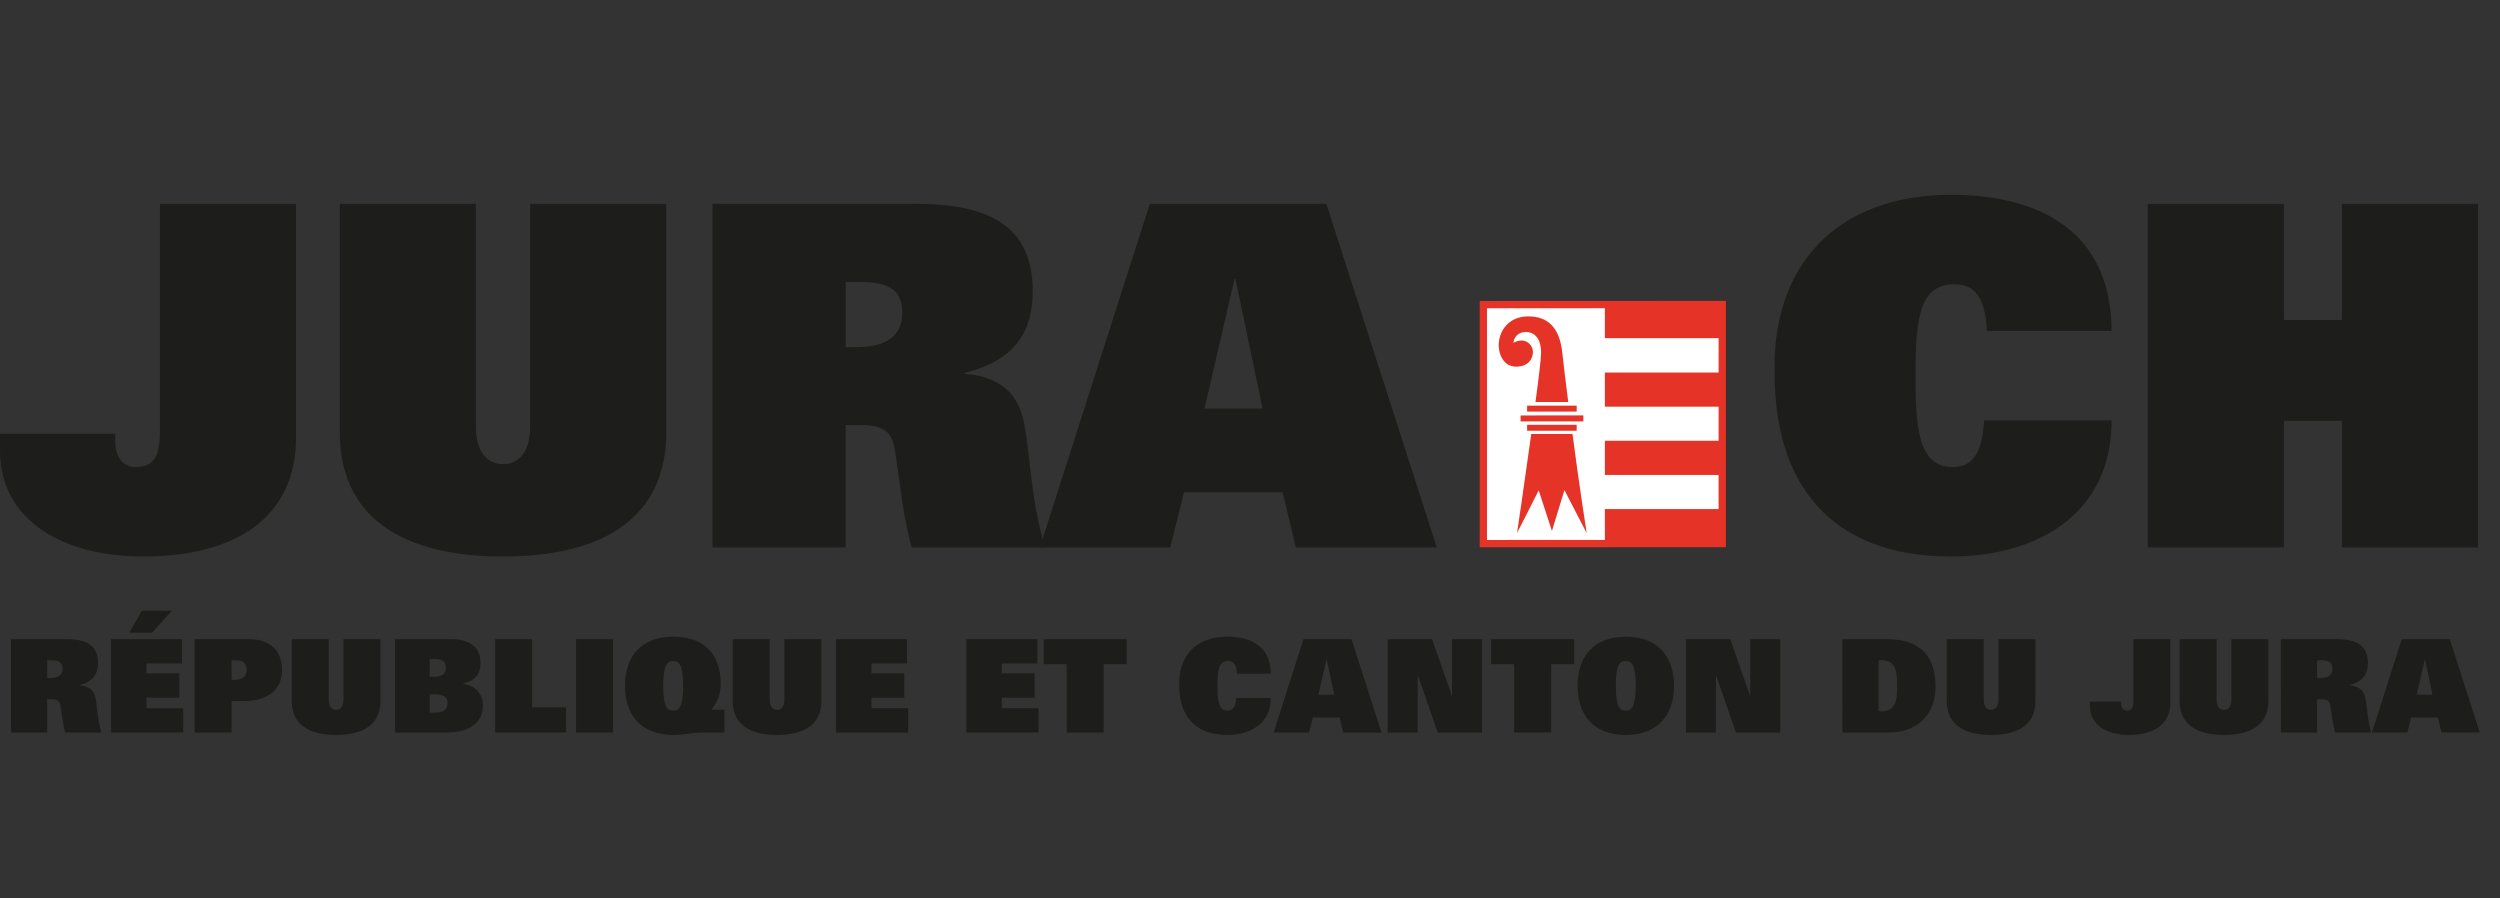 <?xml version="1.0" encoding="UTF-8"?>
<svg xmlns="http://www.w3.org/2000/svg" xmlns:xlink="http://www.w3.org/1999/xlink" xmlns:a="http://ns.adobe.com/AdobeSVGViewerExtensions/3.0/" version="1.1" x="0px" y="0px" width="206px" height="74px" viewBox="0 0 206 74" overflow="visible" xml:space="preserve">
  <rect x="0" y="0" width="206" height="74" fill="#333333" stroke="none"/>
  <defs></defs>
  <path fill="#1D1D1B" d="M13.177 16.798h11.215v19.255c0 6.588-4.979 9.803-12.587 9.803C5.175 45.856 0 42.877 0 37.112v-1.373 h9.491v0.588c0 1.294 0.587 2.157 1.685 2.157c1.607 0 2.001-1.059 2.001-2.98V16.798z"></path>
  <path fill="#1D1D1B" d="M54.901 35.623c0 6.823-4.902 10.234-13.452 10.234c-8.548 0-13.45-3.411-13.45-10.234V16.798h11.214v18.353 c0 2.234 1.06 3.097 2.235 3.097c1.176 0 2.236-0.862 2.236-3.097V16.798h11.216V35.623z"></path>
  <path fill="#1D1D1B" d="M58.704 16.798h16.746c6.078 0 9.646 1.843 9.646 7.177c0 3.253-1.372 5.725-5.608 6.744v0.079 c2.746 0.235 4.236 1.451 4.784 3.607c0.628 2.431 0.549 6.432 1.844 10.706h-10.98c-0.667-2.117-1.021-5.687-1.412-8.118 c-0.236-1.411-0.941-1.96-2.745-1.96h-1.295v10.078h-10.98V16.798z M70.625 28.603c2.158 0 3.726-0.745 3.726-2.863 c0-2.078-1.451-2.509-3.646-2.509h-1.021v5.373H70.625z"></path>
  <path fill="#1D1D1B" d="M94.743 16.798h14.548l9.097 28.313h-11.607l-1.098-4.549h-8.118l-1.137 4.549H85.685L94.743 16.798z M104.037 33.661l-2.236-10.666h-0.079l-2.469 10.666H104.037z"></path>
  <path fill="#1D1D1B" d="M173.995 34.642c0 7.804-6.235 11.215-13.254 11.215c-9.921 0-14.51-6.04-14.51-15.019 c-0.274-8.824 4.98-14.785 14.548-14.785c7.137 0 13.177 2.902 13.216 11.215h-10.273c-0.157-3.215-1.334-3.842-2.708-3.842 c-2.901 0-3.176 2.98-3.176 7.53c0 4.311 0.236 7.528 3.06 7.528c1.451 0 2.431-0.863 2.588-3.843H173.995z"></path>
  <path fill="#1D1D1B" d="M192.975 34.681h-4.784v10.43h-11.216V16.798h11.216v9.569h4.784v-9.569h11.215v28.313h-11.215V34.681z"></path>
  <polygon fill="#FFFFFF" points="141.914,45.026 122.226,45.035 122.226,25.341 141.915,25.333"></polygon>
  <path fill="#E53328" d="M141.915 24.792l-19.99 0.008v20.296l20.29-0.008l0.001-20.296H141.915z M141.613 25.394 c0 0.574-0.001 18.516-0.001 19.091c-0.574 0-18.51 0.009-19.085 0.009c0-0.575 0-18.517 0-19.092 C123.1 25.402 141.039 25.394 141.613 25.394z"></path>
  <rect x="132.242" y="30.698" fill="#E53328" width="9.685" height="2.812"></rect>
  <rect x="132.242" y="36.318" fill="#E53328" width="9.685" height="2.817"></rect>
  <rect x="132.242" y="41.947" fill="#E53328" width="9.685" height="2.811"></rect>
  <rect x="132.242" y="25.057" fill="#E53328" width="9.685" height="2.808"></rect>
  <path fill="#E53328" d="M128.742 29.137c-0.215-2.177-1.216-3.068-2.819-3.068c-1.608 0.002-2.43 1.206-2.43 2.385 c0 0.732 0.4 1.759 1.433 1.759c1.033-0.001 1.388-0.679 1.388-1.219c0-0.532-0.477-0.936-0.904-0.936 c-0.426 0-0.705 0.191-0.705 0.191c0.107-0.753 0.682-0.894 1.039-0.894c0.531 0 1.242 0.355 1.242 1.713 c0 0.425-0.186 2.04-0.463 4.058h2.7C128.991 31.301 128.803 29.778 128.742 29.137z"></path>
  <path fill="#E53328" d="M125.005 43.922l1.785-3.516l1.089 3.347l1.03-3.369l1.835 3.546c0 0-0.671-4.291-1.17-8.169l-3.399 0.001 C125.629 39.715 125.005 43.922 125.005 43.922z"></path>
  <path fill="#E53328" d="M130.467 34.228v0.495h-5.17l-0.001-0.49L130.467 34.228z"></path>
  <path fill="#E53328" d="M129.918 35.005v0.485l-4.084 0.002v-0.489L129.918 35.005z"></path>
  <path fill="#E53328" d="M129.918 33.429v0.484l-4.084 0.002v-0.487H129.918z"></path>
  <path fill="#1D1D1B" d="M0.904 52.663h4.55c1.652 0 2.622 0.501 2.622 1.949c0 0.887-0.373 1.558-1.523 1.836v0.02 c0.745 0.062 1.151 0.395 1.299 0.979C8.022 58.108 8 59.194 8.353 60.358H5.369c-0.181-0.575-0.277-1.546-0.383-2.208 c-0.064-0.383-0.256-0.531-0.747-0.531H3.888v2.739H0.904V52.663z M4.144 55.87c0.586 0 1.013-0.203 1.013-0.775 c0-0.565-0.395-0.685-0.992-0.685H3.888v1.46H4.144z"></path>
  <path fill="#1D1D1B" d="M9.152 52.663h5.849v2.005h-2.929v0.82h2.707v2.001h-2.707v0.864h3.026v2.005H9.152V52.663z M11.699 50.318 h2.472l-1.641 1.813h-1.876L11.699 50.318z"></path>
  <path fill="#1D1D1B" d="M16.036 52.663h4.476c1.854 0 2.729 1.076 2.729 2.525c0 1.533-1.003 2.579-3.155 2.579h-1.001v2.591h-3.047 V52.663z M19.231 56.021c0.789 0 1.087-0.288 1.087-0.833c0-0.543-0.255-0.778-0.917-0.778h-0.319v1.611H19.231z"></path>
  <path fill="#1D1D1B" d="M31.348 57.777c0 1.855-1.333 2.782-3.655 2.782c-2.323 0-3.655-0.927-3.655-2.782v-5.114h3.048v4.987 c0 0.607 0.288 0.842 0.607 0.842c0.32 0 0.607-0.234 0.607-0.842v-4.987h3.047V57.777z"></path>
  <path fill="#1D1D1B" d="M32.553 52.663h4.571c1.662 0 2.471 0.704 2.471 1.993c0 0.745-0.309 1.408-1.449 1.673v0.022 c1.182 0.159 1.651 0.98 1.651 1.799c0 1.32-1.034 2.208-2.951 2.208h-4.294V52.663z M35.407 54.305v1.459h0.405 c0.703 0 0.927-0.318 0.927-0.768c0-0.511-0.331-0.691-0.937-0.691H35.407z M35.407 58.716h0.427c0.747 0 1.043-0.243 1.043-0.809 c0-0.471-0.362-0.695-1.075-0.695h-0.396V58.716z"></path>
  <path fill="#1D1D1B" d="M40.799 52.663h3.048v5.627h2.802v2.068h-5.851V52.663z"></path>
  <path fill="#1D1D1B" d="M47.47 52.663h3.047v7.695H47.47V52.663z"></path>
  <path fill="#1D1D1B" d="M59.692 60.358h-1.918c-0.257 0-0.607 0.042-1.001 0.095c-0.406 0.054-0.853 0.106-1.3 0.106 c-2.654 0-3.975-1.651-3.975-4.049c0-2.398 1.321-4.049 3.975-4.049c2.599 0 3.911 1.501 3.911 3.867 c0 0.958-0.299 1.567-0.768 2.15h1.077V60.358z M55.473 58.556c0.468 0 0.82-0.266 0.82-2.045c0-1.737-0.33-2.046-0.82-2.046 c-0.491 0-0.821 0.309-0.821 2.046C54.651 58.29 55.003 58.556 55.473 58.556z"></path>
  <path fill="#1D1D1B" d="M67.684 57.777c0 1.855-1.332 2.782-3.654 2.782c-2.324 0-3.656-0.927-3.656-2.782v-5.114h3.048v4.987 c0 0.607 0.288 0.842 0.608 0.842c0.319 0 0.607-0.234 0.607-0.842v-4.987h3.047V57.777z"></path>
  <path fill="#1D1D1B" d="M68.888 52.663h5.85v2.005h-2.93v0.82h2.707v2.001h-2.707v0.864h3.026v2.005h-5.946V52.663z"></path>
  <path fill="#1D1D1B" d="M79.628 52.663h5.851v2.005h-2.93v0.82h2.706v2.001h-2.706v0.864h3.026v2.005h-5.947V52.663z"></path>
  <path fill="#1D1D1B" d="M87.897 54.73H86v-2.067h6.842v2.067h-1.897v5.628h-3.048V54.73z"></path>
  <path fill="#1D1D1B" d="M104.713 57.512c0 2.121-1.696 3.048-3.603 3.048c-2.696 0-3.943-1.643-3.943-4.081 c-0.074-2.398 1.354-4.017 3.954-4.017c1.938 0 3.581 0.787 3.592 3.047h-2.792c-0.042-0.873-0.363-1.044-0.735-1.044 c-0.79 0-0.864 0.809-0.864 2.046c0 1.171 0.065 2.045 0.833 2.045c0.394 0 0.66-0.234 0.702-1.044H104.713z"></path>
  <path fill="#1D1D1B" d="M107.408 52.663h3.953l2.472 7.695h-3.154l-0.298-1.238h-2.207l-0.309 1.238h-2.919L107.408 52.663z M109.933 57.245l-0.606-2.897h-0.022l-0.67 2.897H109.933z"></path>
  <path fill="#1D1D1B" d="M114.344 52.663H118l1.631 4.658h0.021v-4.658h2.472v7.695h-3.654l-1.631-4.691h-0.021v4.691h-2.473V52.663z "></path>
  <path fill="#1D1D1B" d="M124.766 54.73h-1.896v-2.067h6.84v2.067h-1.896v5.628h-3.048V54.73z"></path>
  <path fill="#1D1D1B" d="M133.963 52.462c2.655 0 3.976 1.65 3.976 4.049c0 2.397-1.321 4.049-3.976 4.049 c-2.653 0-3.973-1.651-3.973-4.049C129.99 54.112 131.31 52.462 133.963 52.462z M133.963 58.556c0.47 0 0.822-0.266 0.822-2.045 c0-1.737-0.331-2.046-0.822-2.046c-0.489 0-0.82 0.309-0.82 2.046C133.143 58.29 133.495 58.556 133.963 58.556z"></path>
  <path fill="#1D1D1B" d="M138.918 52.663h3.655l1.63 4.658h0.022v-4.658h2.472v7.695h-3.655l-1.631-4.691h-0.021v4.691h-2.472V52.663 z"></path>
  <path fill="#1D1D1B" d="M151.812 52.663h3.612c3.079 0 4.06 1.652 4.06 3.932c0 2.322-1.512 3.764-3.879 3.764h-3.793V52.663z M154.796 58.608h0.297c0.49 0 0.778-0.181 0.971-0.489c0.202-0.32 0.265-0.863 0.265-1.608c0-0.747-0.063-1.289-0.265-1.61 c-0.192-0.308-0.48-0.49-0.971-0.49h-0.297V58.608z"></path>
  <path fill="#1D1D1B" d="M167.721 57.777c0 1.855-1.332 2.782-3.655 2.782c-2.323 0-3.655-0.927-3.655-2.782v-5.114h3.048v4.987 c0 0.607 0.288 0.842 0.607 0.842c0.32 0 0.607-0.234 0.607-0.842v-4.987h3.048V57.777z"></path>
  <path fill="#1D1D1B" d="M175.789 52.663h3.046v5.233c0 1.789-1.353 2.663-3.421 2.663c-1.8 0-3.207-0.81-3.207-2.375v-0.374h2.579 v0.159c0 0.352 0.16 0.586 0.458 0.586c0.437 0 0.544-0.287 0.544-0.811V52.663z"></path>
  <path fill="#1D1D1B" d="M186.913 57.777c0 1.855-1.333 2.782-3.656 2.782c-2.323 0-3.655-0.927-3.655-2.782v-5.114h3.048v4.987 c0 0.607 0.288 0.842 0.607 0.842c0.32 0 0.608-0.234 0.608-0.842v-4.987h3.048V57.777z"></path>
  <path fill="#1D1D1B" d="M187.945 52.663h4.549c1.653 0 2.622 0.501 2.622 1.949c0 0.887-0.373 1.558-1.523 1.836v0.02 c0.745 0.062 1.151 0.395 1.3 0.979c0.17 0.661 0.149 1.747 0.5 2.911h-2.983c-0.182-0.575-0.277-1.546-0.384-2.208 c-0.063-0.383-0.256-0.531-0.746-0.531h-0.352v2.739h-2.983V52.663z M191.185 55.87c0.585 0 1.012-0.203 1.012-0.775 c0-0.565-0.394-0.685-0.991-0.685h-0.277v1.46H191.185z"></path>
  <path fill="#1D1D1B" d="M197.908 52.663h3.954l2.472 7.695h-3.154l-0.297-1.238h-2.207l-0.31 1.238h-2.918L197.908 52.663z M200.434 57.245l-0.607-2.897h-0.021l-0.671 2.897H200.434z"></path>
  <rect fill="none" width="206" height="74"></rect>
</svg>
